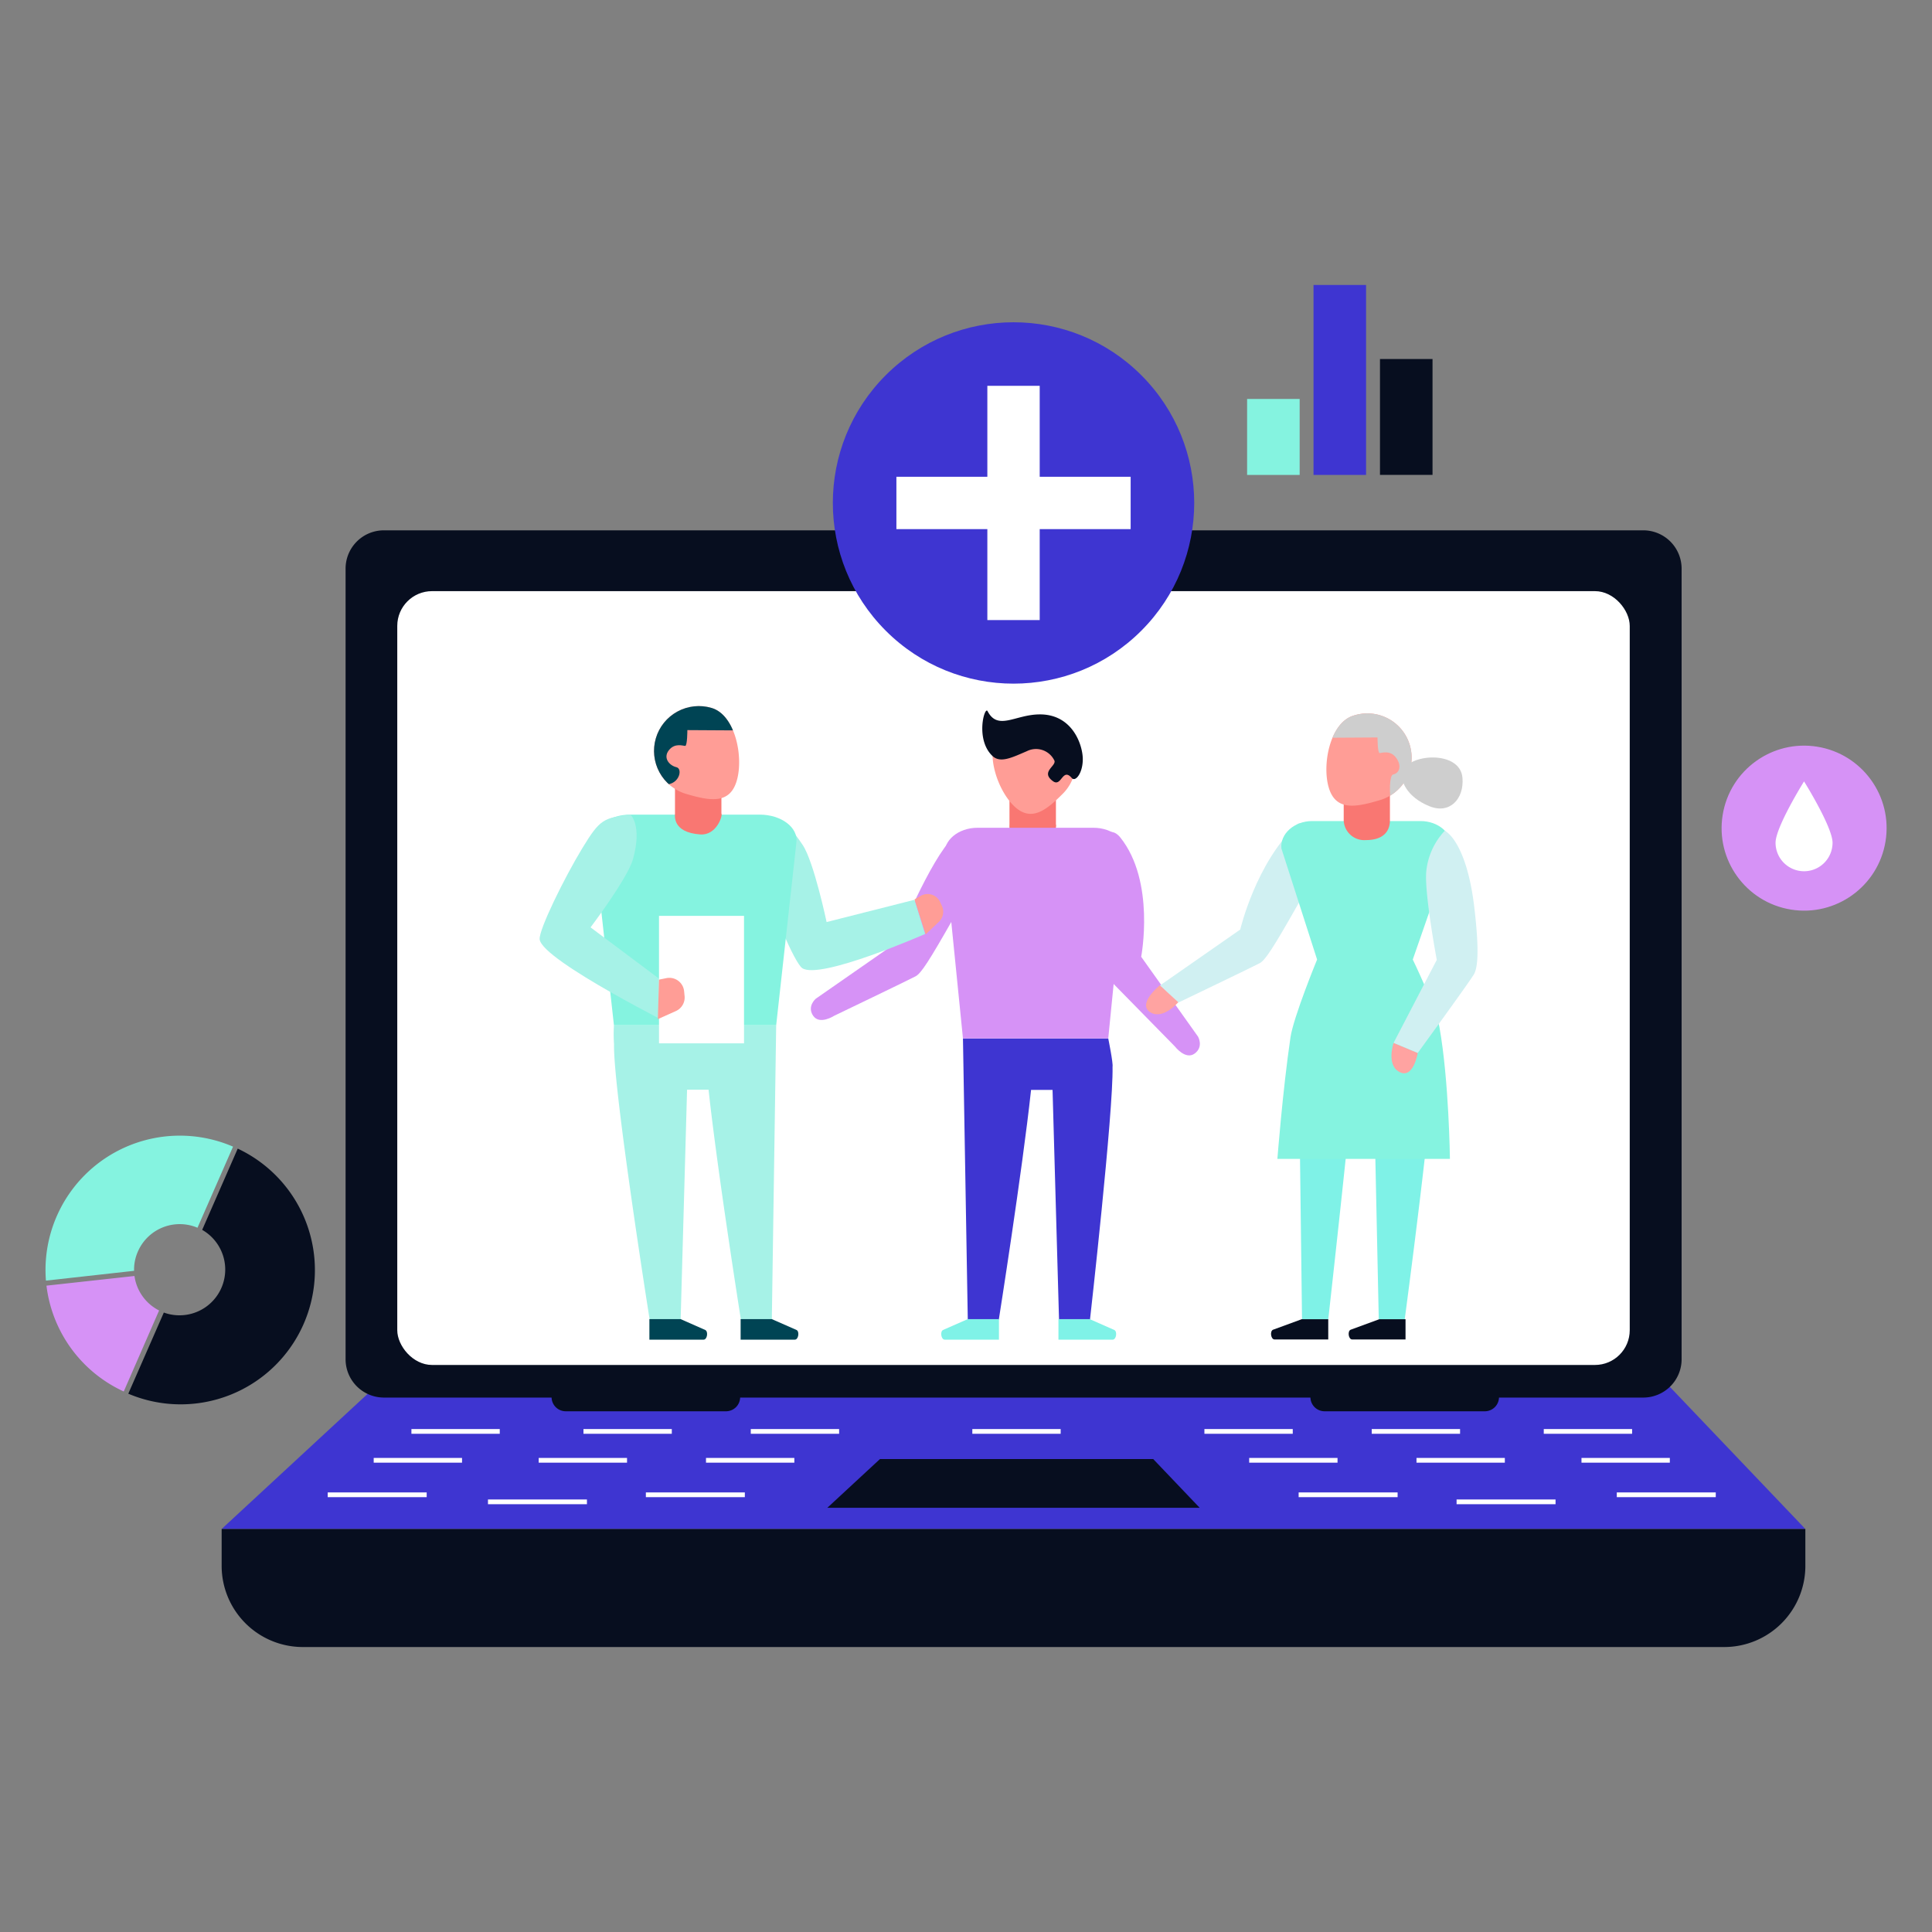 <svg viewBox="0 0 400 400" xmlns:xlink="http://www.w3.org/1999/xlink" xmlns="http://www.w3.org/2000/svg" id="Layer_1"><rect x="0" y="0" width="400" height="400" fill="#808080" stroke="none"/><defs><style>.cls-1{fill:#ff9d96;}.cls-2{fill:#3e35d1;}.cls-3{fill:#070e1f;}.cls-4{fill:#fff;}.cls-5{fill:#187570;}.cls-6{fill:#d692f6;}.cls-7{fill:#a6f2e7;}.cls-8{fill:#85f3e0;}.cls-9{fill:#f97772;}.cls-10{clip-path:url(#clip-path);}.cls-11{fill:#004454;}.cls-12{fill:#7ff2e7;}.cls-13{fill:#d0f0f2;}.cls-14{clip-path:url(#clip-path-2);}.cls-15{fill:#cecece;}.cls-16{fill:#ffa3a1;}</style><clipPath id="clip-path"><path d="M152.53,161.66c-1.45,4.91-5.56,4.16-10.47,2.71a9.28,9.28,0,0,1,5.26-17.8C152.23,148,154,156.74,152.53,161.66Z" class="cls-1"></path></clipPath><clipPath id="clip-path-2"><path d="M275.1,163.05c1.44,4.85,5.5,4.11,10.35,2.68a9.17,9.17,0,1,0-5.2-17.58C275.4,149.58,273.67,158.2,275.1,163.05Z" class="cls-1"></path></clipPath></defs><polygon points="45.89 316.56 79.07 285.85 344.5 285.85 373.78 316.56 45.89 316.56" class="cls-2"></polygon><path d="M340.35,289.35h-261a7.94,7.94,0,0,1-7.8-8.07V117.86a7.93,7.93,0,0,1,7.8-8.06h261a7.94,7.94,0,0,1,7.81,8.06V281.28A7.94,7.94,0,0,1,340.35,289.35Z" class="cls-3"></path><rect rx="7.2" height="160.21" width="255.17" y="122.39" x="82.25" class="cls-4"></rect><path d="M212.76,115.07a2.93,2.93,0,1,1-2.92-2.93A2.93,2.93,0,0,1,212.76,115.07Z" class="cls-5"></path><path d="M357,341H62.7a16.81,16.81,0,0,1-16.81-16.8v-7.64H373.78v7.64A16.8,16.8,0,0,1,357,341Z" class="cls-3"></path><path d="M153.24,289.26a2.93,2.93,0,0,1-2.93,2.93H117.13a2.93,2.93,0,0,1-2.93-2.93h0a2.93,2.93,0,0,1,2.93-2.93h33.18a2.93,2.93,0,0,1,2.93,2.93Z" class="cls-3"></path><path d="M310.35,289.26a2.93,2.93,0,0,1-2.93,2.93H274.24a2.93,2.93,0,0,1-2.93-2.93h0a2.93,2.93,0,0,1,2.93-2.93h33.18a2.93,2.93,0,0,1,2.93,2.93Z" class="cls-3"></path><polygon points="171.29 312.17 182.19 302.08 238.76 302.08 248.38 312.17 171.29 312.17" class="cls-3"></polygon><rect height="0.98" width="18.29" y="295.87" x="201.31" class="cls-4"></rect><rect height="0.98" width="20.49" y="308.99" x="67.85" class="cls-4"></rect><rect height="0.98" width="18.29" y="295.87" x="85.18" class="cls-4"></rect><rect height="0.98" width="18.29" y="301.85" x="77.37" class="cls-4"></rect><rect height="0.98" width="18.29" y="295.87" x="120.8" class="cls-4"></rect><rect height="0.98" width="18.29" y="301.85" x="111.53" class="cls-4"></rect><rect height="0.98" width="20.49" y="308.99" x="133.72" class="cls-4"></rect><rect height="0.98" width="18.29" y="295.87" x="155.44" class="cls-4"></rect><rect height="0.98" width="18.29" y="301.85" x="146.17" class="cls-4"></rect><rect height="0.98" width="20.49" y="310.45" x="101.03" class="cls-4"></rect><rect height="0.98" width="20.49" y="308.99" x="334.74" class="cls-4"></rect><rect height="0.98" width="18.29" y="295.87" x="319.62" class="cls-4"></rect><rect height="0.98" width="18.29" y="301.85" x="327.43" class="cls-4"></rect><rect height="0.98" width="18.29" y="295.87" x="284" class="cls-4"></rect><rect height="0.98" width="18.29" y="301.85" x="293.27" class="cls-4"></rect><rect height="0.98" width="20.49" y="308.99" x="268.87" class="cls-4"></rect><rect height="0.98" width="18.29" y="295.87" x="249.36" class="cls-4"></rect><rect height="0.98" width="18.29" y="301.85" x="258.63" class="cls-4"></rect><rect height="0.98" width="20.49" y="310.45" x="301.57" class="cls-4"></rect><path d="M202.59,178c1,2.09-.2,3.32-5.2,12.12s-6.67,11.38-7.8,12-16.89,8.19-16.89,8.19-3,1.95-4.34,0,.53-3.53.53-3.53l16.66-11.59s7.09-17.45,11.84-21.84C198.67,172.08,202.59,178,202.59,178Z" class="cls-6"></path><path d="M226,176.21c-1.61,1.65-.93,3.2.8,13.17s2.45,13,3.32,13.89,13.14,13.4,13.14,13.4,2.19,2.86,4.09,1.45.69-3.5.69-3.5l-11.77-16.53s3-15.58-4.33-24.71C228.94,169.69,226,176.21,226,176.21Z" class="cls-6"></path><path d="M160.31,169.36c-3.14,4.65-4.87,5.3-2.66,12.08s6.82,17.86,8.44,19c3.65,2.51,25.45-7.07,25.45-7.07l-2.2-7.08-18.2,4.61s-2.63-12.47-4.94-15.94C162.12,168.82,160.31,169.36,160.31,169.36Z" class="cls-7"></path><circle transform="translate(-12.17 178.88) rotate(-45)" r="37.41" cy="104.13" cx="209.84" class="cls-2"></circle><rect height="48.5" width="10.84" y="79.88" x="204.42" class="cls-4"></rect><rect height="10.84" width="48.5" y="98.71" x="185.59" class="cls-4"></rect><path d="M127.11,212.27H160.7l-.9,60.92h-6.41s-4.86-30.65-6.69-47.58h-4.45l-1.33,47.58H134.5s-7.57-47.78-7.37-57A30.42,30.42,0,0,1,127.11,212.27Z" class="cls-7"></path><path d="M127.11,212.27H160.7l4.19-37.87c.38-3.09-3.14-5.74-7.61-5.74H130.53c-4.47,0-8,2.65-7.62,5.74Z" class="cls-8"></path><path d="M139.75,168.41v-5.59c0-1.26,1.89-1.16,3-1.16h3.61c1.12,0,3,1,3,2.3v4.45c.32.41-1,4.6-4.39,4.35C139.14,172.34,139.75,168.82,139.75,168.41Z" class="cls-9"></path><path d="M152.53,161.66c-1.45,4.91-5.56,4.16-10.47,2.71a9.28,9.28,0,0,1,5.26-17.8C152.23,148,154,156.74,152.53,161.66Z" class="cls-1"></path><g class="cls-10"><path d="M142.31,151.16s0,3.27-.45,3.27-2.15-.68-3.39.91.11,3.16,1.58,3.5.46,4.18-3.05,3.5-4.74-8.92-2.94-12.09,7.58-6.66,9.61-6.44,15.44,7.45,15.44,7.45Z" class="cls-11"></path></g><path d="M159.8,273.11h-6.46v4.25h11.23c.74,0,1-1.67.35-2Z" class="cls-11"></path><path d="M140.92,273.11h-6.47v4.25h11.23c.74,0,1-1.67.34-2Z" class="cls-11"></path><path d="M229.45,215H199.37l1,58.23h6.42s4.85-30.65,6.68-47.58h4.45l1.34,47.58h6.41s4.87-43.15,4.67-52.36C230.5,220.15,229.45,215,229.45,215Z" class="cls-2"></path><path d="M200.36,273.11h6.46v4.25H195.59c-.74,0-1-1.67-.35-2Z" class="cls-12"></path><path d="M225.61,273.11h-6.47v4.25h11.23c.74,0,1-1.67.34-2Z" class="cls-12"></path><path d="M130.53,168.66c-5.57.68-6.31.92-10,7s-9,16.86-8.8,18.82c.49,4.4,29.25,18.7,29.25,18.7L139.62,205l-17.35-13s7.69-10.16,8.8-14.18C133,170.8,130.53,168.66,130.53,168.66Z" class="cls-7"></path><rect height="26.39" width="17.6" y="189.62" x="136.44" class="cls-4"></rect><path d="M136.44,202.82,136.2,211l3.73-1.67a3.08,3.08,0,0,0,1.81-3.09l-.1-1a3.07,3.07,0,0,0-3.66-2.73Z" class="cls-1"></path><path d="M189.34,186.22l2.31,7.23,2.75-2.61a2.86,2.86,0,0,0,.62-3.26l-.39-.85a2.85,2.85,0,0,0-4-1.25Z" class="cls-1"></path><path d="M273.83,175.28c.95,2.1-.21,3.33-5.2,12.13s-6.67,11.38-7.81,12-16.89,8.18-16.89,8.18l-3.8-3.54,16.65-11.6s3.24-13.87,11.85-21.83C269.91,169.4,273.83,175.28,273.83,175.28Z" class="cls-13"></path><path d="M297,213H268.82l.75,60.17H275s4.07-36.41,5.61-53.14h3.72l1.13,53.14h5.37S297.13,226,297,216.92A36.16,36.16,0,0,0,297,213Z" class="cls-12"></path><path d="M300.19,239.94H264.47s1.09-14.18,2.71-25.17c.62-4.21,5.51-16.11,5.51-16.11l-7.39-23c-.31-3,2.64-5.67,6.39-5.67h22.42c3.75,0,6.7,2.62,6.39,5.67l-8,23s4.79,9.87,5.52,14C300,223.74,300.19,239.94,300.19,239.94Z" class="cls-8"></path><path d="M282.77,173.93c5,0,5-3.39,5-4.21V164.2c0-1.25-1.86-1.14-3-1.14h-3.57c-1.11,0-3,1-3,2.26v4.4A4.25,4.25,0,0,0,282.77,173.93Z" class="cls-9"></path><path d="M275.1,163.05c1.44,4.85,5.5,4.11,10.35,2.68a9.17,9.17,0,1,0-5.2-17.58C275.4,149.58,273.67,158.2,275.1,163.05Z" class="cls-1"></path><g class="cls-14"><path d="M285.2,152.68s0,3.23.44,3.23,2.12-.67,3.35.9.88,3.22-.57,3.55-.5,13.37,3,12.7,3.75-18.15,2-21.28-7.47-6.58-9.48-6.36-15.26,7.36-15.26,7.36Z" class="cls-15"></path></g><path d="M269.5,273.13H275v4.19H263.87c-.73,0-1-1.64-.34-2Z" class="cls-3"></path><path d="M285.57,273.13H291v4.19H279.94c-.73,0-1-1.64-.34-2Z" class="cls-3"></path><path d="M293.53,218l-5-2.09s-1.49,4.38,1,5.91C292.6,223.73,293.53,218,293.53,218Z" class="cls-16"></path><path d="M299.13,172c2,1.12,4.89,5.65,6.09,15.71s.57,12.76,0,13.9S293.53,218,293.53,218l-5-2.09,8.94-17.18s-2.58-13.68-2.18-18.26A14.31,14.31,0,0,1,299.13,172Z" class="cls-13"></path><path d="M240.13,204l3.82,3.5s-3,3.53-5.58,2.2C235.13,208,240.13,204,240.13,204Z" class="cls-16"></path><path d="M290.34,159.84c1.09-3.81,12-4.63,12.45,1.22.36,4.39-2.69,7.57-6.84,5.86C291.21,165,289.86,161.55,290.34,159.84Z" class="cls-15"></path><path d="M209,170.67v-6.45c0-1.46,1.89-1.34,3-1.34h3.62c1.12,0,3,1.19,3,2.65v5.14c.31.47-1,5.3-4.4,5C208.42,175.2,209,171.15,209,170.67Z" class="cls-9"></path><path d="M199.37,215h30.08l3.76-37.88c.33-3.09-2.82-5.74-6.82-5.74h-24c-4,0-7.15,2.65-6.82,5.74Z" class="cls-6"></path><path d="M209.87,166.81c3.6,3.55,6.79.94,10.35-2.66a9.17,9.17,0,0,0-13.05-12.88C203.62,154.88,206.26,163.25,209.87,166.81Z" class="cls-1"></path><path d="M204.47,147.24c-.61-1.16-2.6,5.85,1,9.27,1.64,1.56,4.07.32,7.16-1a4.22,4.22,0,0,1,5.69,2c.33,1.13-2.93,2.32-.32,4.22,1.79,1.31,1.95-2.92,3.9-.65.75.88,2.28-1,2.28-3.9s-2.12-9.43-9.11-9.27C210.15,148,206.58,151.3,204.47,147.24Z" class="cls-3"></path><circle transform="translate(144.31 512.59) rotate(-80.76)" r="17.08" cy="171.46" cx="373.51" class="cls-6"></circle><path d="M379.41,174.48a5.9,5.9,0,0,1-11.8,0c0-3.26,5.9-12.7,5.9-12.7S379.41,171.22,379.41,174.48Z" class="cls-4"></path><path d="M32.94,271.32a9.47,9.47,0,0,1-5.1-7.14l-18.22,2a27.77,27.77,0,0,0,16,21.91Z" class="cls-6"></path><path d="M41.86,254.63a9.47,9.47,0,0,1-7.94,17.12l-7.36,16.8a27.79,27.79,0,0,0,22.66-50.74Z" class="cls-3"></path><path d="M27.76,263.11a9.29,9.29,0,0,1,.79-4,9.45,9.45,0,0,1,12.34-4.92l7.36-16.79A27.81,27.81,0,0,0,9.51,265.14Z" class="cls-8"></path><rect height="15.73" width="10.88" y="82.6" x="258.2" class="cls-8"></rect><rect height="39.33" width="10.88" y="59" x="271.95" class="cls-2"></rect><rect height="23.99" width="10.88" y="74.33" x="285.71" class="cls-3"></rect></svg>